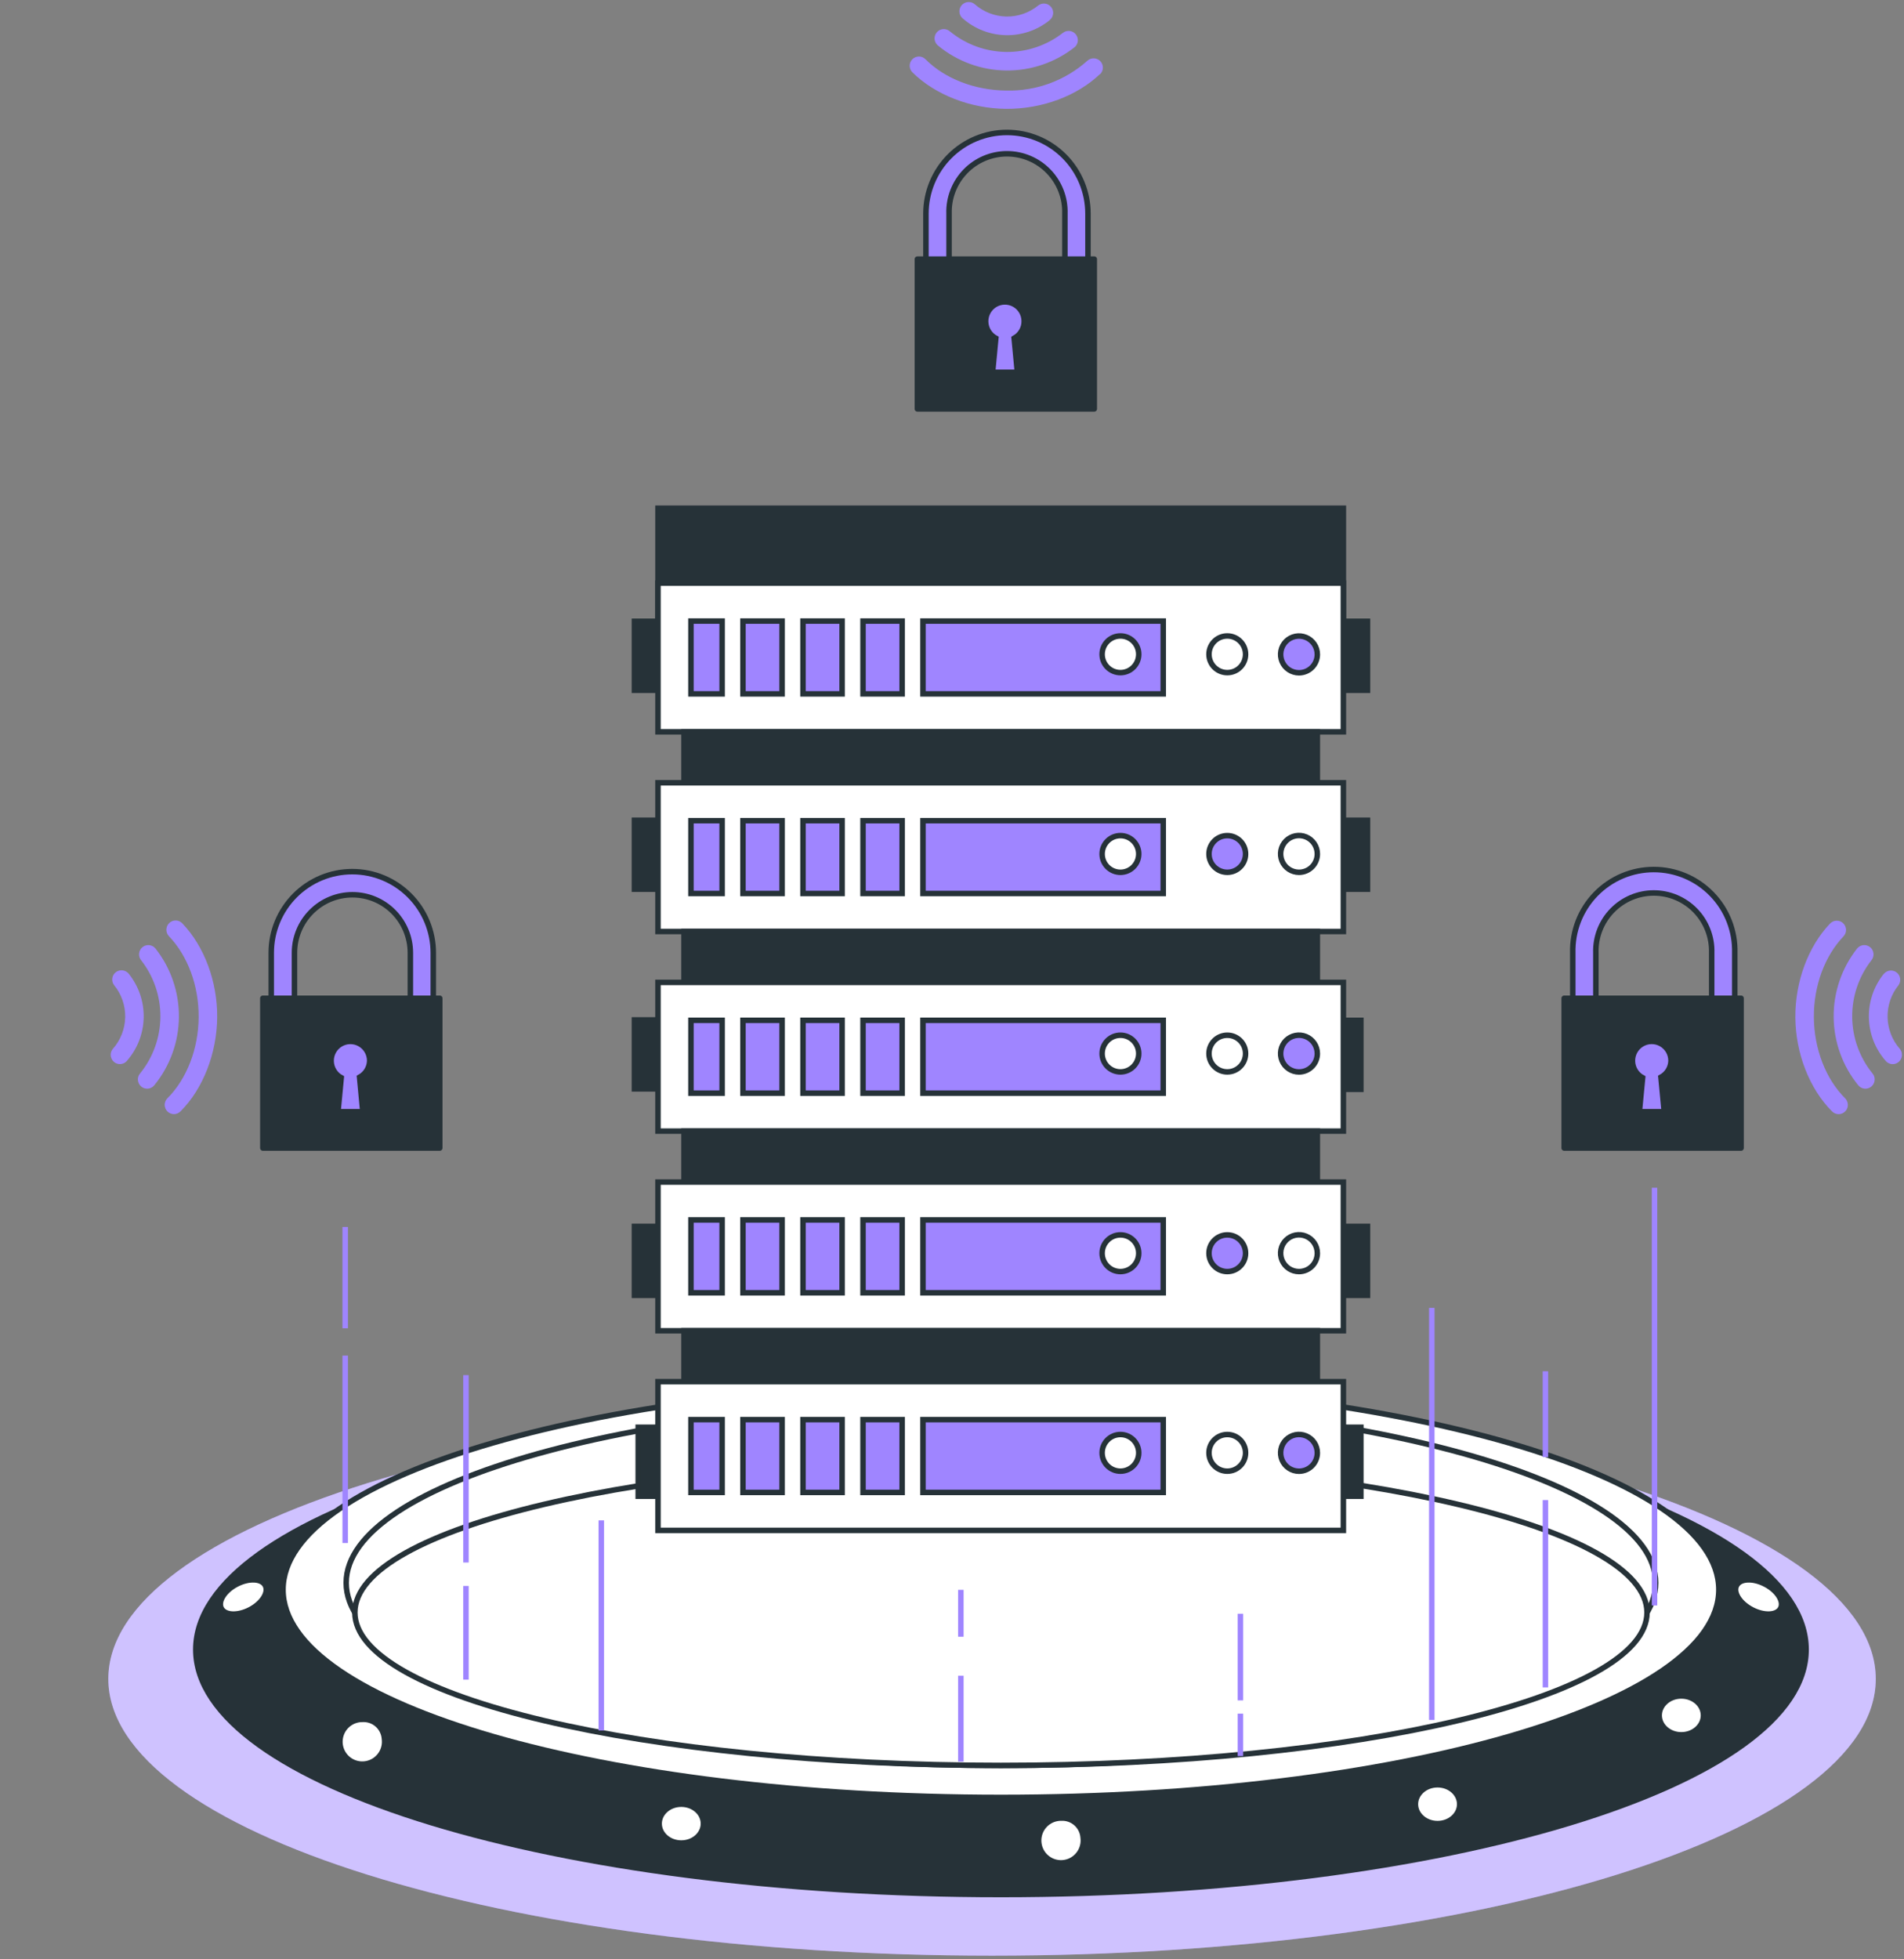 <?xml version="1.0" encoding="UTF-8"?> <svg xmlns="http://www.w3.org/2000/svg" width="347" height="357" viewBox="0 0 347 357" fill="none"><rect x="0" y="0" width="347" height="357" fill="#808080" stroke="none"/><g clip-path="url(#clip0_344_1291)"><path d="M196.182 52.977H170.856C170.299 52.977 169.764 52.756 169.369 52.362C168.974 51.968 168.751 51.434 168.748 50.876V38.927C168.748 35.005 170.304 31.242 173.073 28.469C175.842 25.695 179.598 24.137 183.514 24.137C187.43 24.137 191.186 25.695 193.955 28.469C196.724 31.242 198.28 35.005 198.28 38.927V50.876C198.28 51.433 198.059 51.967 197.665 52.361C197.272 52.756 196.738 52.977 196.182 52.977ZM172.964 48.764H194.074V38.927C194.117 37.511 193.877 36.101 193.366 34.781C192.855 33.46 192.084 32.255 191.1 31.238C190.116 30.221 188.937 29.413 187.635 28.861C186.333 28.309 184.933 28.024 183.519 28.024C182.105 28.024 180.705 28.309 179.403 28.861C178.101 29.413 176.922 30.221 175.938 31.238C174.954 32.255 174.183 33.46 173.672 34.781C173.161 36.101 172.921 37.511 172.964 38.927V48.764Z" fill="#9F85FF" stroke="#263238" stroke-linecap="round" stroke-linejoin="round"></path><path d="M199.429 47.224H167.189V74.513H199.429V47.224Z" fill="#263238" stroke="#263238" stroke-linecap="round" stroke-linejoin="round"></path><path d="M186.662 58.551C186.665 57.927 186.502 57.314 186.19 56.774C185.878 56.234 185.429 55.787 184.888 55.477C184.347 55.168 183.734 55.009 183.111 55.015C182.489 55.021 181.879 55.192 181.344 55.512C180.809 55.832 180.369 56.288 180.068 56.834C179.766 57.38 179.615 57.996 179.63 58.62C179.644 59.243 179.824 59.852 180.15 60.383C180.477 60.914 180.938 61.349 181.487 61.643L180.898 67.848H185.413L184.824 61.643C185.381 61.343 185.846 60.896 186.17 60.352C186.494 59.807 186.664 59.185 186.662 58.551Z" fill="#9F85FF" stroke="#263238" stroke-miterlimit="10"></path><path d="M314.06 187.682H288.734C288.458 187.682 288.184 187.627 287.929 187.521C287.673 187.415 287.442 187.259 287.247 187.063C287.052 186.867 286.898 186.634 286.793 186.378C286.688 186.122 286.635 185.847 286.636 185.57V173.632C286.585 171.658 286.928 169.694 287.647 167.855C288.366 166.016 289.445 164.34 290.821 162.926C292.197 161.512 293.841 160.388 295.658 159.62C297.474 158.852 299.425 158.457 301.397 158.457C303.368 158.457 305.32 158.852 307.136 159.62C308.953 160.388 310.597 161.512 311.973 162.926C313.349 164.34 314.428 166.016 315.146 167.855C315.865 169.694 316.209 171.658 316.158 173.632V185.57C316.159 185.847 316.106 186.122 316.001 186.378C315.896 186.634 315.742 186.867 315.547 187.063C315.352 187.259 315.12 187.415 314.865 187.521C314.61 187.627 314.336 187.682 314.06 187.682ZM290.842 183.469H311.952V173.632C311.995 172.216 311.754 170.806 311.244 169.485C310.733 168.165 309.962 166.96 308.978 165.943C307.993 164.926 306.815 164.118 305.513 163.566C304.211 163.014 302.811 162.729 301.397 162.729C299.983 162.729 298.583 163.014 297.281 163.566C295.979 164.118 294.8 164.926 293.816 165.943C292.831 166.96 292.061 168.165 291.55 169.485C291.039 170.806 290.798 172.216 290.842 173.632V183.469Z" fill="#9F85FF" stroke="#263238" stroke-linecap="round" stroke-linejoin="round"></path><path d="M317.308 181.918H285.068V209.207H317.308V181.918Z" fill="#263238" stroke="#263238" stroke-linecap="round" stroke-linejoin="round"></path><path d="M304.539 193.306C304.542 192.682 304.379 192.069 304.067 191.529C303.755 190.989 303.306 190.542 302.765 190.232C302.224 189.923 301.611 189.764 300.988 189.77C300.366 189.776 299.756 189.947 299.221 190.267C298.686 190.586 298.246 191.043 297.944 191.588C297.643 192.134 297.492 192.751 297.507 193.374C297.521 193.998 297.701 194.606 298.027 195.138C298.354 195.669 298.815 196.104 299.364 196.398L298.775 202.593H303.3L302.701 196.308C303.244 196.014 303.7 195.582 304.023 195.055C304.346 194.527 304.524 193.924 304.539 193.306Z" fill="#9F85FF" stroke="#263238" stroke-miterlimit="10"></path><path d="M76.886 187.682H51.54C51.263 187.683 50.988 187.63 50.731 187.524C50.475 187.418 50.242 187.263 50.046 187.067C49.85 186.87 49.695 186.637 49.589 186.38C49.484 186.123 49.43 185.848 49.432 185.571V173.632C49.432 169.71 50.987 165.948 53.757 163.174C56.526 160.4 60.281 158.842 64.198 158.842C68.114 158.842 71.87 160.4 74.639 163.174C77.408 165.948 78.964 169.71 78.964 173.632V185.571C78.966 186.126 78.749 186.66 78.36 187.056C77.97 187.452 77.44 187.677 76.886 187.682ZM53.668 183.469H74.788V173.632C74.788 170.827 73.675 168.136 71.695 166.153C69.714 164.169 67.028 163.055 64.228 163.055C61.427 163.055 58.741 164.169 56.761 166.153C54.78 168.136 53.668 170.827 53.668 173.632V183.469Z" fill="#9F85FF" stroke="#263238" stroke-linecap="round" stroke-linejoin="round"></path><path d="M80.144 181.918H47.904V209.207H80.144V181.918Z" fill="#263238" stroke="#263238" stroke-linecap="round" stroke-linejoin="round"></path><path d="M67.375 193.306C67.377 192.682 67.213 192.07 66.901 191.531C66.59 190.992 66.141 190.545 65.6 190.237C65.06 189.928 64.447 189.769 63.825 189.775C63.203 189.78 62.594 189.952 62.059 190.27C61.525 190.589 61.084 191.044 60.783 191.589C60.481 192.134 60.329 192.749 60.343 193.372C60.356 193.995 60.534 194.603 60.858 195.135C61.183 195.666 61.642 196.102 62.19 196.398L61.601 202.592H66.116L65.527 196.308C66.073 196.016 66.531 195.584 66.856 195.057C67.18 194.529 67.36 193.925 67.375 193.306Z" fill="#9F85FF" stroke="#263238" stroke-miterlimit="10"></path><path d="M333.532 168.288C329.536 172.471 327.158 178.875 327.198 185.39C327.238 191.905 329.745 198.399 333.891 202.542C334.208 202.859 334.637 203.037 335.085 203.037C335.533 203.037 335.962 202.859 336.279 202.542C336.437 202.385 336.562 202.198 336.647 201.992C336.731 201.785 336.772 201.564 336.769 201.341C336.765 200.896 336.59 200.469 336.279 200.15C332.742 196.638 330.614 191.144 330.575 185.38C330.535 179.616 332.573 174.202 335.969 170.64C336.123 170.479 336.243 170.29 336.324 170.083C336.405 169.876 336.444 169.656 336.439 169.433C336.434 169.211 336.386 168.992 336.297 168.789C336.208 168.586 336.08 168.402 335.919 168.248C335.759 168.094 335.571 167.974 335.364 167.893C335.157 167.812 334.937 167.773 334.715 167.778C334.494 167.782 334.275 167.831 334.072 167.92C333.869 168.009 333.685 168.138 333.532 168.298V168.288Z" fill="#9F85FF"></path><path d="M338.457 172.842C335.648 176.406 334.139 180.825 334.181 185.366C334.222 189.907 335.812 194.298 338.687 197.809C338.981 198.149 339.397 198.359 339.844 198.393C340.291 198.426 340.734 198.281 341.075 197.989C341.261 197.828 341.409 197.628 341.509 197.404C341.609 197.179 341.659 196.935 341.654 196.689C341.656 196.292 341.514 195.908 341.255 195.608C338.896 192.701 337.593 189.079 337.559 185.334C337.524 181.589 338.761 177.943 341.065 174.993C341.35 174.647 341.486 174.201 341.442 173.755C341.399 173.308 341.181 172.897 340.835 172.612C340.489 172.326 340.045 172.19 339.599 172.233C339.153 172.277 338.742 172.495 338.457 172.842Z" fill="#9F85FF"></path><path d="M343.323 177.455C341.506 179.71 340.541 182.535 340.598 185.432C340.655 188.329 341.729 191.114 343.633 193.296C343.855 193.569 344.156 193.765 344.495 193.859C344.834 193.952 345.193 193.937 345.523 193.816C345.853 193.694 346.137 193.473 346.335 193.183C346.534 192.892 346.637 192.547 346.63 192.195C346.631 191.801 346.489 191.421 346.23 191.124C344.836 189.529 344.049 187.492 344.007 185.372C343.965 183.253 344.671 181.186 346.001 179.536C346.253 179.182 346.359 178.743 346.297 178.312C346.234 177.881 346.008 177.491 345.666 177.222C345.323 176.954 344.891 176.828 344.458 176.872C344.025 176.915 343.626 177.124 343.343 177.455H343.323Z" fill="#9F85FF"></path><path d="M33.247 168.288C37.243 172.471 39.631 178.876 39.581 185.39C39.531 191.905 37.033 198.399 32.887 202.542C32.73 202.699 32.543 202.822 32.338 202.907C32.133 202.991 31.913 203.034 31.691 203.033C31.469 203.032 31.25 202.987 31.046 202.901C30.841 202.815 30.655 202.69 30.499 202.532C30.343 202.375 30.22 202.188 30.136 201.982C30.052 201.777 30.009 201.556 30.01 201.334C30.011 201.112 30.055 200.893 30.141 200.688C30.227 200.483 30.352 200.297 30.509 200.141C34.036 196.628 36.164 191.134 36.204 185.37C36.244 179.606 34.206 174.192 30.809 170.63C30.495 170.311 30.319 169.882 30.319 169.434C30.319 168.986 30.495 168.557 30.809 168.238C30.969 168.075 31.161 167.947 31.372 167.861C31.584 167.775 31.81 167.733 32.039 167.738C32.267 167.742 32.492 167.794 32.699 167.888C32.907 167.983 33.093 168.119 33.247 168.288Z" fill="#9F85FF"></path><path d="M28.332 172.842C31.142 176.406 32.65 180.826 32.607 185.368C32.563 189.909 30.97 194.3 28.092 197.809C27.8 198.148 27.386 198.358 26.941 198.392C26.495 198.425 26.054 198.281 25.714 197.989C25.529 197.827 25.38 197.628 25.279 197.403C25.177 197.179 25.125 196.935 25.125 196.689C25.128 196.291 25.273 195.907 25.535 195.608C27.893 192.701 29.196 189.079 29.23 185.334C29.265 181.589 28.029 177.943 25.724 174.993C25.44 174.647 25.304 174.201 25.347 173.755C25.39 173.308 25.608 172.897 25.954 172.612C26.3 172.326 26.745 172.19 27.191 172.233C27.637 172.277 28.047 172.495 28.332 172.842Z" fill="#9F85FF"></path><path d="M23.467 177.454C25.281 179.713 26.244 182.54 26.185 185.438C26.127 188.337 25.051 191.122 23.147 193.305C23.006 193.477 22.831 193.618 22.635 193.722C22.438 193.825 22.223 193.888 22.002 193.908C21.781 193.927 21.558 193.903 21.346 193.835C21.135 193.768 20.939 193.659 20.769 193.516C20.58 193.354 20.428 193.153 20.324 192.927C20.221 192.7 20.168 192.454 20.17 192.205C20.173 191.812 20.315 191.433 20.57 191.134C21.976 189.545 22.772 187.507 22.816 185.384C22.86 183.261 22.149 181.192 20.809 179.546C20.672 179.371 20.57 179.172 20.51 178.958C20.45 178.744 20.433 178.52 20.46 178.299C20.487 178.079 20.558 177.866 20.667 177.673C20.777 177.48 20.924 177.31 21.099 177.174C21.451 176.9 21.897 176.776 22.34 176.828C22.783 176.881 23.188 177.106 23.467 177.454Z" fill="#9F85FF"></path><path d="M200.479 13.49C196.293 17.493 189.909 19.875 183.395 19.835C176.882 19.794 170.428 17.283 166.282 13.18C165.965 12.863 165.787 12.433 165.787 11.984C165.787 11.536 165.965 11.105 166.282 10.788C166.605 10.472 167.039 10.296 167.49 10.298C167.71 10.298 167.928 10.342 168.131 10.428C168.333 10.514 168.516 10.64 168.669 10.798C172.176 14.331 177.661 16.462 183.415 16.502C188.83 16.633 194.092 14.701 198.141 11.098C198.465 10.788 198.898 10.619 199.346 10.628C199.793 10.637 200.219 10.825 200.529 11.149C200.839 11.472 201.008 11.906 200.999 12.355C200.989 12.803 200.802 13.23 200.479 13.54V13.49Z" fill="#9F85FF"></path><path d="M195.903 8.556C192.347 11.376 187.934 12.891 183.399 12.849C178.864 12.807 174.48 11.211 170.976 8.326C170.795 8.186 170.644 8.01 170.533 7.809C170.422 7.609 170.352 7.388 170.329 7.159C170.306 6.931 170.329 6.7 170.398 6.481C170.466 6.263 170.579 6.06 170.728 5.886C170.878 5.712 171.061 5.57 171.266 5.469C171.472 5.368 171.696 5.31 171.925 5.299C172.154 5.288 172.383 5.323 172.597 5.403C172.812 5.483 173.008 5.606 173.174 5.764C176.076 8.127 179.692 9.432 183.431 9.466C187.17 9.501 190.81 8.263 193.755 5.955C194.102 5.701 194.533 5.589 194.96 5.643C195.387 5.696 195.777 5.911 196.051 6.243C196.325 6.575 196.462 6.999 196.435 7.429C196.407 7.859 196.217 8.262 195.903 8.556Z" fill="#9F85FF"></path><path d="M191.287 3.693C189.032 5.507 186.213 6.47 183.321 6.411C180.43 6.353 177.651 5.277 175.472 3.373C175.199 3.15 175.003 2.848 174.91 2.509C174.817 2.17 174.832 1.81 174.953 1.479C175.074 1.149 175.295 0.864 175.585 0.666C175.875 0.467 176.219 0.364 176.571 0.37C176.967 0.369 177.35 0.511 177.65 0.771C179.236 2.175 181.27 2.97 183.387 3.012C185.504 3.054 187.567 2.341 189.209 1.001C189.562 0.725 190.011 0.601 190.456 0.656C190.901 0.712 191.306 0.942 191.581 1.296C191.857 1.65 191.981 2.1 191.925 2.546C191.87 2.991 191.64 3.397 191.287 3.673V3.693Z" fill="#9F85FF"></path><path d="M180.799 356.39C269.748 356.39 341.856 333.81 341.856 305.955C341.856 278.1 269.748 255.52 180.799 255.52C91.85 255.52 19.742 278.1 19.742 305.955C19.742 333.81 91.85 356.39 180.799 356.39Z" fill="#9F85FF"></path><path opacity="0.5" d="M180.799 356.39C269.748 356.39 341.856 333.81 341.856 305.955C341.856 278.1 269.748 255.52 180.799 255.52C91.85 255.52 19.742 278.1 19.742 305.955C19.742 333.81 91.85 356.39 180.799 356.39Z" fill="white"></path><path d="M182.418 345.243C263.461 345.243 329.159 325.256 329.159 300.601C329.159 275.947 263.461 255.96 182.418 255.96C101.376 255.96 35.678 275.947 35.678 300.601C35.678 325.256 101.376 345.243 182.418 345.243Z" fill="#263238" stroke="#263238" stroke-miterlimit="10"></path><path d="M182.418 327.55C254.676 327.55 313.253 310.601 313.253 289.694C313.253 268.786 254.676 251.837 182.418 251.837C110.159 251.837 51.582 268.786 51.582 289.694C51.582 310.601 110.159 327.55 182.418 327.55Z" fill="white" stroke="#263238" stroke-miterlimit="10"></path><path d="M182.418 321.726C248.321 321.726 301.745 306.824 301.745 288.443C301.745 270.061 248.321 255.159 182.418 255.159C116.516 255.159 63.092 270.061 63.092 288.443C63.092 306.824 116.516 321.726 182.418 321.726Z" fill="white" stroke="#263238" stroke-miterlimit="10"></path><path d="M182.418 321.716C247.448 321.716 300.166 309.238 300.166 293.846C300.166 278.454 247.448 265.977 182.418 265.977C117.388 265.977 64.67 278.454 64.67 293.846C64.67 309.238 117.388 321.716 182.418 321.716Z" fill="white" stroke="#263238" stroke-miterlimit="10"></path><path d="M70.064 316.863C70.174 317.688 70.029 318.527 69.65 319.268C69.27 320.009 68.674 320.615 67.94 321.007C67.207 321.398 66.371 321.556 65.546 321.458C64.72 321.36 63.944 321.012 63.322 320.461C62.7 319.909 62.261 319.18 62.063 318.371C61.866 317.562 61.921 316.713 62.22 315.936C62.518 315.159 63.047 314.492 63.735 314.025C64.422 313.557 65.236 313.312 66.067 313.321C67.064 313.268 68.042 313.61 68.789 314.273C69.537 314.936 69.994 315.866 70.064 316.863Z" fill="white" stroke="#263238" stroke-miterlimit="10"></path><path d="M124.163 335.866C126.392 335.866 128.199 334.28 128.199 332.324C128.199 330.367 126.392 328.781 124.163 328.781C121.934 328.781 120.127 330.367 120.127 332.324C120.127 334.28 121.934 335.866 124.163 335.866Z" fill="white" stroke="#263238" stroke-miterlimit="10"></path><path d="M197.404 334.855C197.513 335.68 197.369 336.52 196.989 337.26C196.61 338.001 196.013 338.607 195.28 338.999C194.546 339.39 193.711 339.548 192.885 339.45C192.06 339.353 191.284 339.005 190.662 338.453C190.039 337.901 189.6 337.172 189.403 336.363C189.206 335.555 189.261 334.705 189.559 333.928C189.858 333.151 190.387 332.484 191.075 332.017C191.762 331.549 192.576 331.304 193.407 331.313C194.404 331.261 195.382 331.603 196.129 332.265C196.876 332.928 197.334 333.858 197.404 334.855Z" fill="white" stroke="#263238" stroke-miterlimit="10"></path><path d="M261.991 332.323C264.22 332.323 266.027 330.737 266.027 328.781C266.027 326.824 264.22 325.238 261.991 325.238C259.762 325.238 257.955 326.824 257.955 328.781C257.955 330.737 259.762 332.323 261.991 332.323Z" fill="white" stroke="#263238" stroke-miterlimit="10"></path><path d="M306.419 316.143C308.648 316.143 310.455 314.557 310.455 312.6C310.455 310.644 308.648 309.058 306.419 309.058C304.19 309.058 302.383 310.644 302.383 312.6C302.383 314.557 304.19 316.143 306.419 316.143Z" fill="white" stroke="#263238" stroke-miterlimit="10"></path><path d="M324.502 293.106C323.832 294.387 321.504 294.487 319.287 293.336C317.069 292.185 315.82 290.204 316.489 288.923C317.159 287.642 319.486 287.542 321.704 288.693C323.922 289.843 325.171 291.825 324.502 293.106Z" fill="white" stroke="#263238" stroke-miterlimit="10"></path><path d="M40.333 293.106C41.002 294.387 43.33 294.487 45.548 293.336C47.766 292.185 49.015 290.204 48.345 288.923C47.676 287.642 45.348 287.542 43.13 288.693C40.912 289.843 39.664 291.825 40.333 293.106Z" fill="white" stroke="#263238" stroke-miterlimit="10"></path><path d="M62.912 281.187V247.033" stroke="#9F85FF" stroke-miterlimit="10"></path><path d="M84.92 306.085V289.013" stroke="#9F85FF" stroke-miterlimit="10"></path><path d="M84.92 284.74V250.596" stroke="#9F85FF" stroke-miterlimit="10"></path><path d="M281.652 307.506V273.362" stroke="#9F85FF" stroke-miterlimit="10"></path><path d="M260.943 313.431V238.338" stroke="#9F85FF" stroke-miterlimit="10"></path><path d="M175.115 321.026V305.375" stroke="#9F85FF" stroke-miterlimit="10"></path><path d="M109.586 315.351V277.064" stroke="#9F85FF" stroke-miterlimit="10"></path><path d="M226.066 320.015V312.279" stroke="#9F85FF" stroke-miterlimit="10"></path><path d="M226.066 309.868V294.077" stroke="#9F85FF" stroke-miterlimit="10"></path><path d="M175.115 298.26V289.724" stroke="#9F85FF" stroke-miterlimit="10"></path><path d="M281.652 265.537V249.886" stroke="#9F85FF" stroke-miterlimit="10"></path><path d="M301.535 292.566V216.452" stroke="#9F85FF" stroke-miterlimit="10"></path><path d="M62.912 242.06V223.587" stroke="#9F85FF" stroke-miterlimit="10"></path><path d="M248.015 185.94H243.27V198.509H248.015V185.94Z" fill="#263238" stroke="#263238" stroke-miterlimit="10"></path><path d="M244.827 92.615H119.916V119.714H244.827V92.615Z" fill="#263238" stroke="#263238" stroke-miterlimit="10"></path><path d="M248.015 260.093H243.27V272.662H248.015V260.093Z" fill="#263238" stroke="#263238" stroke-miterlimit="10"></path><path d="M121.056 260.093H116.311V272.662H121.056V260.093Z" fill="#263238" stroke="#263238" stroke-miterlimit="10"></path><path d="M120.367 113.22H115.621V125.789H120.367V113.22Z" fill="#263238" stroke="#263238" stroke-miterlimit="10"></path><path d="M120.367 223.487H115.621V236.056H120.367V223.487Z" fill="#263238" stroke="#263238" stroke-miterlimit="10"></path><path d="M120.367 185.86H115.621V198.429H120.367V185.86Z" fill="#263238" stroke="#263238" stroke-miterlimit="10"></path><path d="M249.224 113.22H244.479V125.789H249.224V113.22Z" fill="#263238" stroke="#263238" stroke-miterlimit="10"></path><path d="M249.224 223.487H244.479V236.056H249.224V223.487Z" fill="#263238" stroke="#263238" stroke-miterlimit="10"></path><path d="M120.367 149.476H115.621V162.044H120.367V149.476Z" fill="#263238" stroke="#263238" stroke-miterlimit="10"></path><path d="M249.224 149.476H244.479V162.044H249.224V149.476Z" fill="#263238" stroke="#263238" stroke-miterlimit="10"></path><path d="M244.827 106.265H119.916V133.364H244.827V106.265Z" fill="white" stroke="#263238" stroke-miterlimit="10"></path><path d="M153.475 113.18H146.342V126.449H153.475V113.18Z" fill="#9F85FF" stroke="#263238" stroke-miterlimit="10"></path><path d="M142.536 113.18H135.402V126.449H142.536V113.18Z" fill="#9F85FF" stroke="#263238" stroke-miterlimit="10"></path><path d="M131.606 113.18H125.922V126.449H131.606V113.18Z" fill="#9F85FF" stroke="#263238" stroke-miterlimit="10"></path><path d="M164.414 113.18H157.281V126.449H164.414V113.18Z" fill="#9F85FF" stroke="#263238" stroke-miterlimit="10"></path><path d="M211.999 113.18H168.211V126.449H211.999V113.18Z" fill="#9F85FF" stroke="#263238" stroke-miterlimit="10"></path><path d="M223.669 122.576C225.512 122.576 227.006 121.08 227.006 119.234C227.006 117.388 225.512 115.892 223.669 115.892C221.826 115.892 220.332 117.388 220.332 119.234C220.332 121.08 221.826 122.576 223.669 122.576Z" fill="white" stroke="#263238" stroke-miterlimit="10"></path><path d="M240.082 119.254C240.082 118.59 239.886 117.942 239.518 117.39C239.149 116.839 238.626 116.409 238.014 116.156C237.402 115.902 236.728 115.836 236.079 115.967C235.429 116.097 234.833 116.417 234.365 116.887C233.898 117.357 233.58 117.955 233.452 118.606C233.324 119.257 233.391 119.931 233.646 120.544C233.901 121.156 234.332 121.679 234.883 122.046C235.435 122.413 236.083 122.608 236.745 122.606C237.631 122.603 238.48 122.249 239.106 121.621C239.731 120.992 240.082 120.141 240.082 119.254Z" fill="#9F85FF" stroke="#263238" stroke-miterlimit="10"></path><path d="M204.196 122.576C206.039 122.576 207.533 121.08 207.533 119.234C207.533 117.388 206.039 115.892 204.196 115.892C202.353 115.892 200.859 117.388 200.859 119.234C200.859 121.08 202.353 122.576 204.196 122.576Z" fill="white" stroke="#263238" stroke-miterlimit="10"></path><path d="M240.083 133.364H124.652V142.641H240.083V133.364Z" fill="#263238" stroke="#263238" stroke-miterlimit="10"></path><path d="M244.827 142.65H119.916V169.749H244.827V142.65Z" fill="white" stroke="#263238" stroke-miterlimit="10"></path><path d="M142.536 149.556H135.402V162.825H142.536V149.556Z" fill="#9F85FF" stroke="#263238" stroke-miterlimit="10"></path><path d="M164.414 149.556H157.281V162.825H164.414V149.556Z" fill="#9F85FF" stroke="#263238" stroke-miterlimit="10"></path><path d="M153.475 149.556H146.342V162.825H153.475V149.556Z" fill="#9F85FF" stroke="#263238" stroke-miterlimit="10"></path><path d="M131.606 149.556H125.922V162.825H131.606V149.556Z" fill="#9F85FF" stroke="#263238" stroke-miterlimit="10"></path><path d="M211.999 149.556H168.211V162.825H211.999V149.556Z" fill="#9F85FF" stroke="#263238" stroke-miterlimit="10"></path><path d="M223.669 158.962C225.512 158.962 227.006 157.466 227.006 155.62C227.006 153.774 225.512 152.277 223.669 152.277C221.826 152.277 220.332 153.774 220.332 155.62C220.332 157.466 221.826 158.962 223.669 158.962Z" fill="#9F85FF" stroke="#263238" stroke-miterlimit="10"></path><path d="M240.082 155.619C240.084 154.955 239.889 154.306 239.522 153.753C239.155 153.2 238.633 152.769 238.021 152.514C237.409 152.259 236.735 152.192 236.085 152.321C235.435 152.45 234.838 152.769 234.369 153.239C233.9 153.708 233.581 154.306 233.452 154.958C233.324 155.609 233.391 156.284 233.645 156.897C233.9 157.51 234.33 158.033 234.882 158.401C235.434 158.768 236.083 158.963 236.745 158.962C237.63 158.962 238.479 158.609 239.105 157.983C239.731 157.356 240.082 156.506 240.082 155.619Z" fill="white" stroke="#263238" stroke-miterlimit="10"></path><path d="M204.196 158.962C206.039 158.962 207.533 157.466 207.533 155.62C207.533 153.774 206.039 152.277 204.196 152.277C202.353 152.277 200.859 153.774 200.859 155.62C200.859 157.466 202.353 158.962 204.196 158.962Z" fill="white" stroke="#263238" stroke-miterlimit="10"></path><path d="M240.083 169.749H124.652V179.026H240.083V169.749Z" fill="#263238" stroke="#263238" stroke-miterlimit="10"></path><path d="M244.827 179.026H119.916V206.125H244.827V179.026Z" fill="white" stroke="#263238" stroke-miterlimit="10"></path><path d="M153.475 185.94H146.342V199.21H153.475V185.94Z" fill="#9F85FF" stroke="#263238" stroke-miterlimit="10"></path><path d="M164.414 185.94H157.281V199.21H164.414V185.94Z" fill="#9F85FF" stroke="#263238" stroke-miterlimit="10"></path><path d="M142.536 185.94H135.402V199.21H142.536V185.94Z" fill="#9F85FF" stroke="#263238" stroke-miterlimit="10"></path><path d="M211.999 185.94H168.211V199.21H211.999V185.94Z" fill="#9F85FF" stroke="#263238" stroke-miterlimit="10"></path><path d="M131.606 185.94H125.922V199.21H131.606V185.94Z" fill="#9F85FF" stroke="#263238" stroke-miterlimit="10"></path><path d="M223.669 195.337C225.512 195.337 227.006 193.841 227.006 191.995C227.006 190.149 225.512 188.652 223.669 188.652C221.826 188.652 220.332 190.149 220.332 191.995C220.332 193.841 221.826 195.337 223.669 195.337Z" fill="white" stroke="#263238" stroke-miterlimit="10"></path><path d="M240.082 191.995C240.082 191.331 239.886 190.683 239.518 190.131C239.149 189.58 238.626 189.15 238.014 188.897C237.402 188.643 236.728 188.578 236.079 188.708C235.429 188.838 234.833 189.158 234.365 189.628C233.898 190.098 233.58 190.696 233.452 191.347C233.324 191.998 233.391 192.672 233.646 193.285C233.901 193.897 234.332 194.42 234.883 194.787C235.435 195.154 236.083 195.349 236.745 195.347C237.631 195.345 238.48 194.99 239.106 194.362C239.731 193.733 240.082 192.882 240.082 191.995Z" fill="#9F85FF" stroke="#263238" stroke-miterlimit="10"></path><path d="M204.196 195.337C206.039 195.337 207.533 193.841 207.533 191.995C207.533 190.149 206.039 188.652 204.196 188.652C202.353 188.652 200.859 190.149 200.859 191.995C200.859 193.841 202.353 195.337 204.196 195.337Z" fill="white" stroke="#263238" stroke-miterlimit="10"></path><path d="M240.083 206.125H124.652V215.402H240.083V206.125Z" fill="#263238" stroke="#263238" stroke-miterlimit="10"></path><path d="M244.827 215.411H119.916V242.51H244.827V215.411Z" fill="white" stroke="#263238" stroke-miterlimit="10"></path><path d="M164.414 222.316H157.281V235.586H164.414V222.316Z" fill="#9F85FF" stroke="#263238" stroke-miterlimit="10"></path><path d="M142.536 222.316H135.402V235.586H142.536V222.316Z" fill="#9F85FF" stroke="#263238" stroke-miterlimit="10"></path><path d="M153.475 222.316H146.342V235.586H153.475V222.316Z" fill="#9F85FF" stroke="#263238" stroke-miterlimit="10"></path><path d="M131.606 222.316H125.922V235.586H131.606V222.316Z" fill="#9F85FF" stroke="#263238" stroke-miterlimit="10"></path><path d="M211.999 222.316H168.211V235.586H211.999V222.316Z" fill="#9F85FF" stroke="#263238" stroke-miterlimit="10"></path><path d="M223.669 231.723C225.512 231.723 227.006 230.226 227.006 228.38C227.006 226.535 225.512 225.038 223.669 225.038C221.826 225.038 220.332 226.535 220.332 228.38C220.332 230.226 221.826 231.723 223.669 231.723Z" fill="#9F85FF" stroke="#263238" stroke-miterlimit="10"></path><path d="M240.082 228.381C240.084 227.717 239.889 227.067 239.522 226.515C239.155 225.962 238.633 225.531 238.021 225.276C237.409 225.021 236.735 224.953 236.085 225.082C235.435 225.212 234.838 225.531 234.369 226C233.9 226.47 233.581 227.068 233.452 227.719C233.324 228.371 233.391 229.045 233.645 229.658C233.9 230.271 234.33 230.795 234.882 231.162C235.434 231.53 236.083 231.725 236.745 231.723C237.63 231.723 238.479 231.371 239.105 230.744C239.731 230.117 240.082 229.267 240.082 228.381Z" fill="white" stroke="#263238" stroke-miterlimit="10"></path><path d="M204.196 231.723C206.039 231.723 207.533 230.226 207.533 228.38C207.533 226.535 206.039 225.038 204.196 225.038C202.353 225.038 200.859 226.535 200.859 228.38C200.859 230.226 202.353 231.723 204.196 231.723Z" fill="white" stroke="#263238" stroke-miterlimit="10"></path><path d="M240.083 242.511H124.652V251.787H240.083V242.511Z" fill="#263238" stroke="#263238" stroke-miterlimit="10"></path><path d="M244.827 251.787H119.916V278.886H244.827V251.787Z" fill="white" stroke="#263238" stroke-miterlimit="10"></path><path d="M142.536 258.702H135.402V271.971H142.536V258.702Z" fill="#9F85FF" stroke="#263238" stroke-miterlimit="10"></path><path d="M153.475 258.702H146.342V271.971H153.475V258.702Z" fill="#9F85FF" stroke="#263238" stroke-miterlimit="10"></path><path d="M164.414 258.702H157.281V271.971H164.414V258.702Z" fill="#9F85FF" stroke="#263238" stroke-miterlimit="10"></path><path d="M131.606 258.702H125.922V271.971H131.606V258.702Z" fill="#9F85FF" stroke="#263238" stroke-miterlimit="10"></path><path d="M211.999 258.702H168.211V271.971H211.999V258.702Z" fill="#9F85FF" stroke="#263238" stroke-miterlimit="10"></path><path d="M223.669 268.099C225.512 268.099 227.006 266.602 227.006 264.756C227.006 262.91 225.512 261.414 223.669 261.414C221.826 261.414 220.332 262.91 220.332 264.756C220.332 266.602 221.826 268.099 223.669 268.099Z" fill="white" stroke="#263238" stroke-miterlimit="10"></path><path d="M240.082 264.756C240.082 264.092 239.886 263.444 239.518 262.892C239.149 262.341 238.626 261.911 238.014 261.658C237.402 261.404 236.728 261.338 236.079 261.468C235.429 261.599 234.833 261.919 234.365 262.389C233.898 262.859 233.58 263.457 233.452 264.108C233.324 264.759 233.391 265.433 233.646 266.046C233.901 266.658 234.332 267.181 234.883 267.548C235.435 267.915 236.083 268.11 236.745 268.108C237.631 268.105 238.48 267.751 239.106 267.123C239.731 266.494 240.082 265.643 240.082 264.756Z" fill="#9F85FF" stroke="#263238" stroke-miterlimit="10"></path><path d="M204.196 268.099C206.039 268.099 207.533 266.602 207.533 264.756C207.533 262.91 206.039 261.414 204.196 261.414C202.353 261.414 200.859 262.91 200.859 264.756C200.859 266.602 202.353 268.099 204.196 268.099Z" fill="white" stroke="#263238" stroke-miterlimit="10"></path></g><defs><clipPath id="clip0_344_1291"><rect width="347" height="356" fill="white" transform="translate(0 0.391)"></rect></clipPath></defs></svg> 